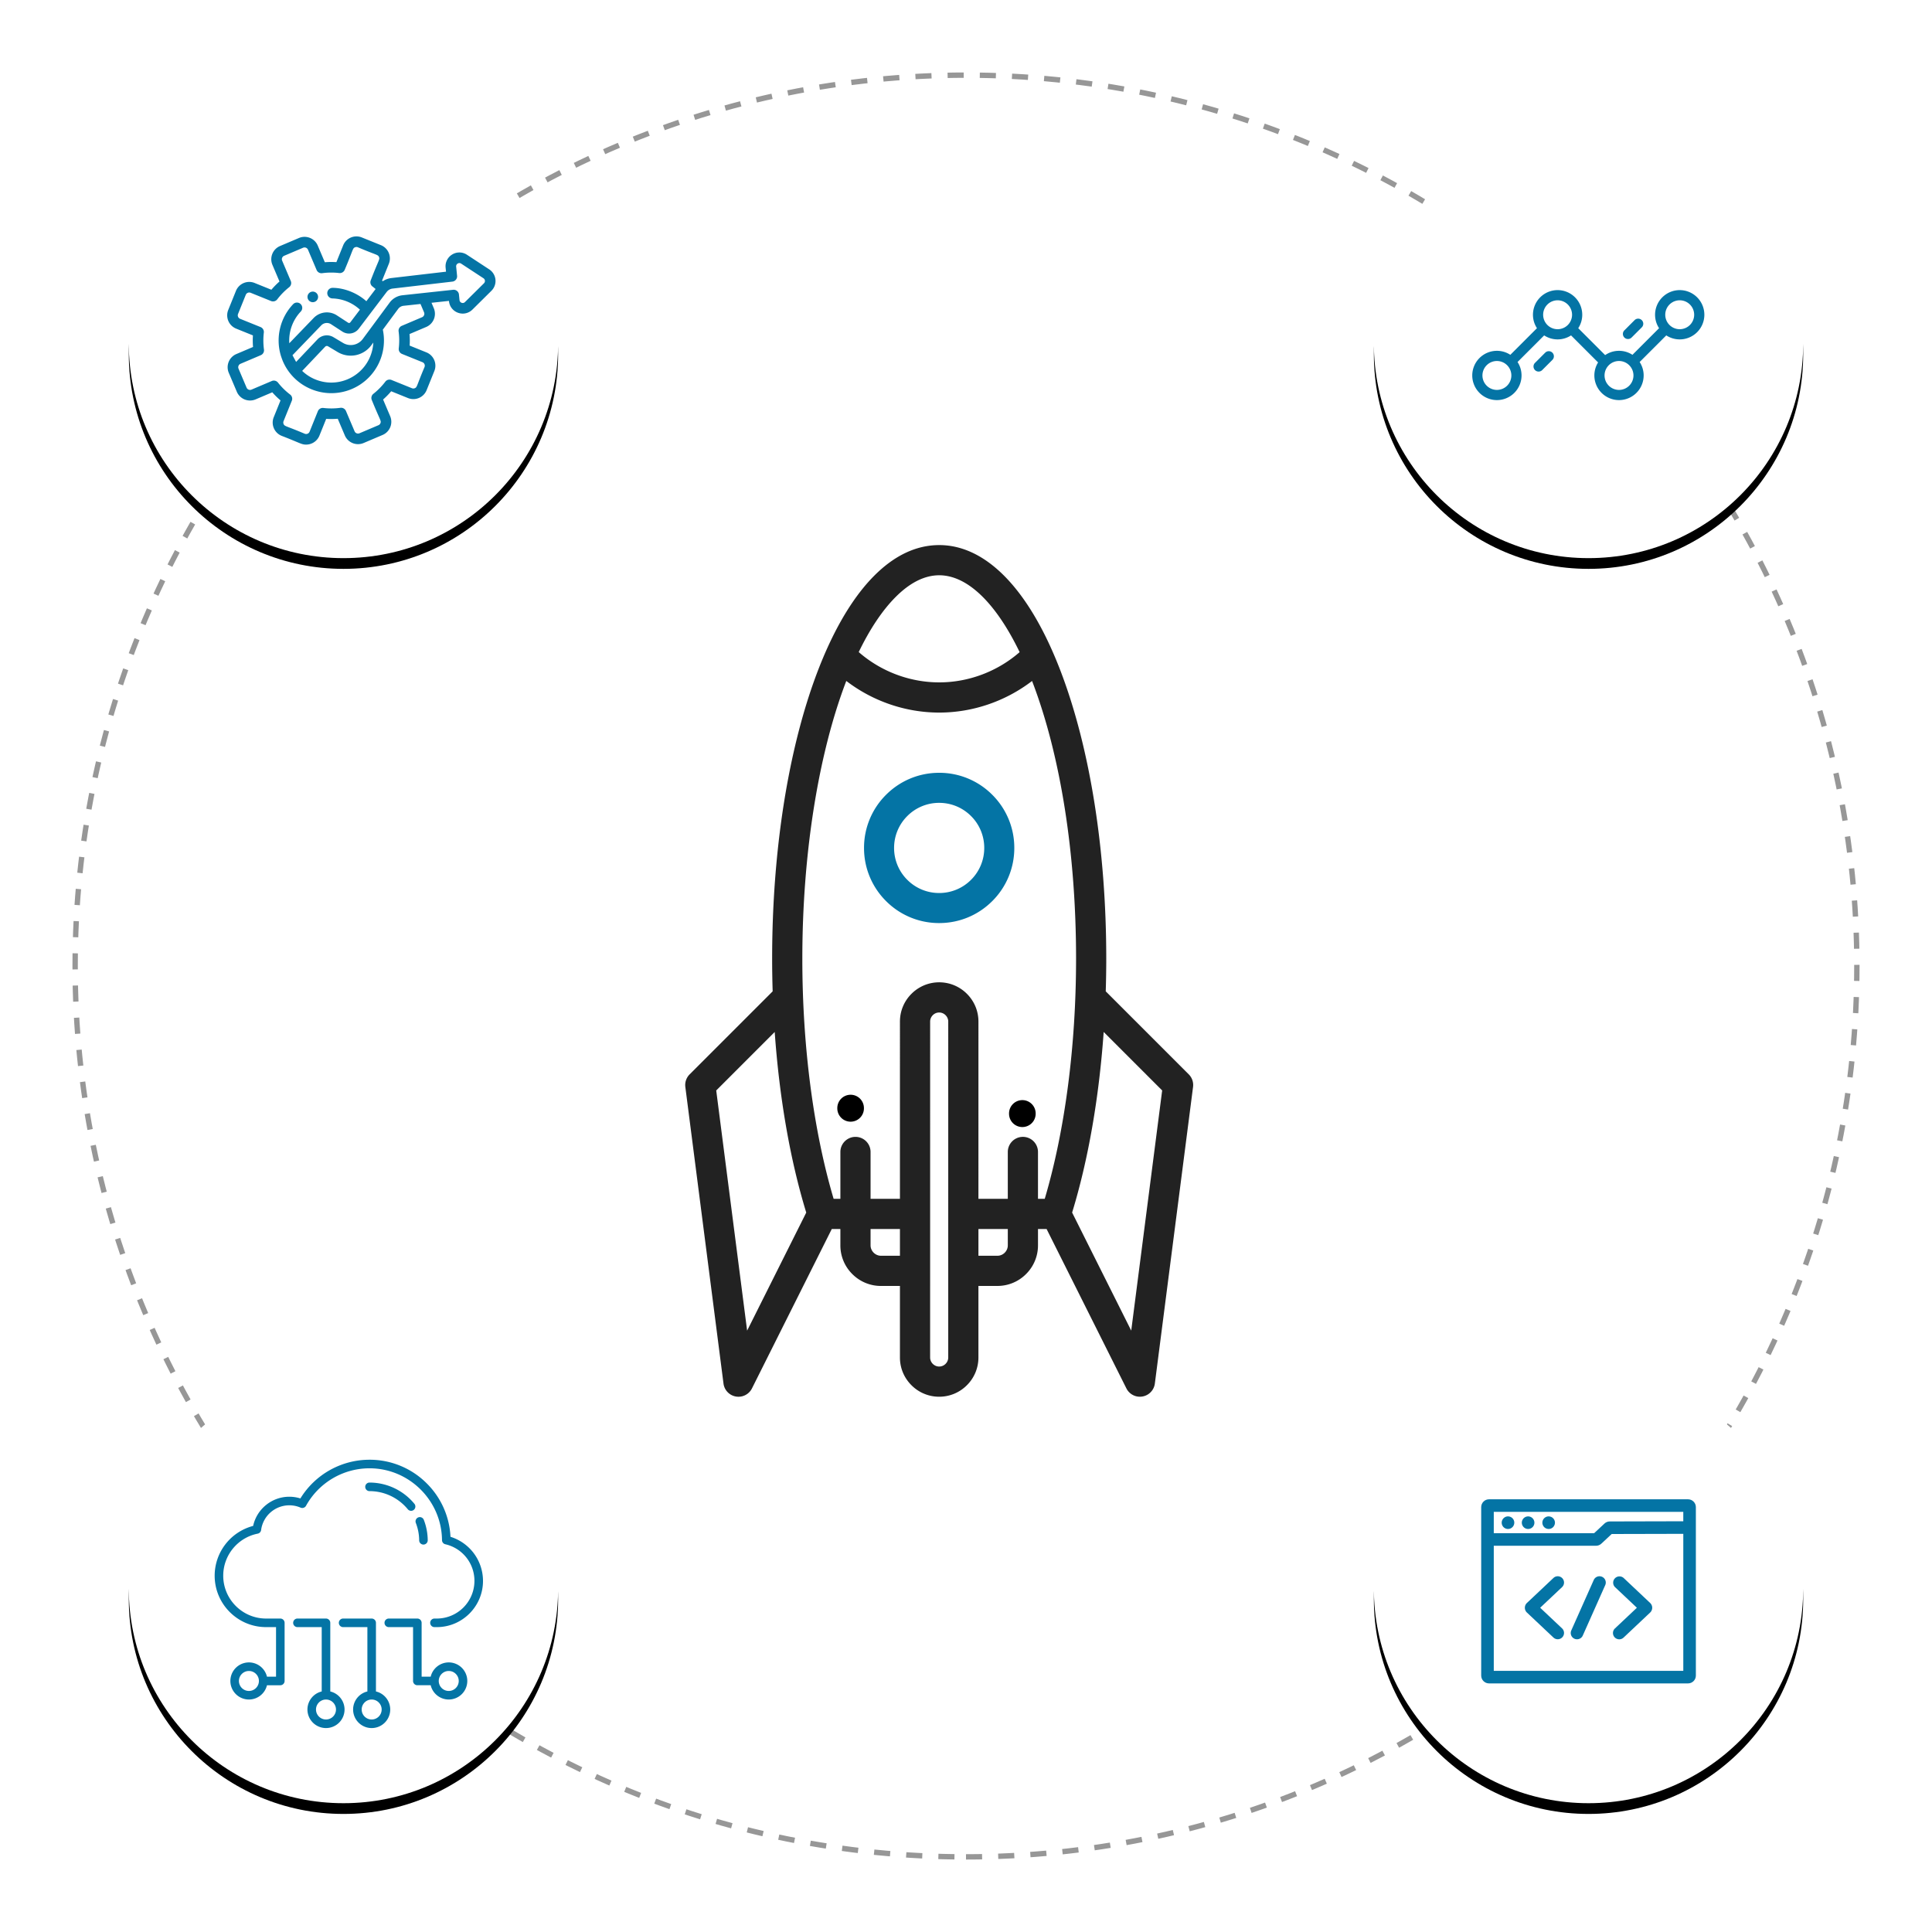 <svg xmlns="http://www.w3.org/2000/svg" xmlns:xlink="http://www.w3.org/1999/xlink" width="360" height="360" viewBox="0 0 360 360">
    <defs>
        <circle id="b" cx="40" cy="40" r="40"/>
        <filter id="a" width="117.5%" height="117.5%" x="-8.8%" y="-6.2%" filterUnits="objectBoundingBox">
            <feOffset dy="2" in="SourceAlpha" result="shadowOffsetOuter1"/>
            <feGaussianBlur in="shadowOffsetOuter1" result="shadowBlurOuter1" stdDeviation="2"/>
            <feColorMatrix in="shadowBlurOuter1" values="0 0 0 0 0.838 0 0 0 0 0.838 0 0 0 0 0.838 0 0 0 1 0"/>
        </filter>
        <circle id="d" cx="40" cy="40" r="40"/>
        <filter id="c" width="117.5%" height="117.5%" x="-8.8%" y="-6.2%" filterUnits="objectBoundingBox">
            <feOffset dy="2" in="SourceAlpha" result="shadowOffsetOuter1"/>
            <feGaussianBlur in="shadowOffsetOuter1" result="shadowBlurOuter1" stdDeviation="2"/>
            <feColorMatrix in="shadowBlurOuter1" values="0 0 0 0 0.838 0 0 0 0 0.838 0 0 0 0 0.838 0 0 0 1 0"/>
        </filter>
        <circle id="f" cx="40" cy="40" r="40"/>
        <filter id="e" width="117.5%" height="117.5%" x="-8.8%" y="-6.2%" filterUnits="objectBoundingBox">
            <feOffset dy="2" in="SourceAlpha" result="shadowOffsetOuter1"/>
            <feGaussianBlur in="shadowOffsetOuter1" result="shadowBlurOuter1" stdDeviation="2"/>
            <feColorMatrix in="shadowBlurOuter1" values="0 0 0 0 0.838 0 0 0 0 0.838 0 0 0 0 0.838 0 0 0 1 0"/>
        </filter>
        <circle id="h" cx="40" cy="40" r="40"/>
        <filter id="g" width="117.5%" height="117.5%" x="-8.8%" y="-6.2%" filterUnits="objectBoundingBox">
            <feOffset dy="2" in="SourceAlpha" result="shadowOffsetOuter1"/>
            <feGaussianBlur in="shadowOffsetOuter1" result="shadowBlurOuter1" stdDeviation="2"/>
            <feColorMatrix in="shadowBlurOuter1" values="0 0 0 0 0.838 0 0 0 0 0.838 0 0 0 0 0.838 0 0 0 1 0"/>
        </filter>
    </defs>
    <g fill="none" fill-rule="evenodd">
        <path fill-rule="nonzero" stroke="#979797" stroke-dasharray="3" d="M180 346c91.68 0 166-74.32 166-166S271.68 14 180 14 14 88.32 14 180s74.32 166 166 166z"/>
        <g fill-rule="nonzero" transform="translate(24 256)">
            <use fill="#000" filter="url(#a)" xlink:href="#b"/>
            <use fill="#FFF" xlink:href="#b"/>
        </g>
        <g fill="#0474A5">
            <path fill-rule="nonzero" d="M61.543 315.179v-12.788a.798.798 0 0 0-.798-.798h-5.32a.798.798 0 1 0 0 1.596h4.522v11.99a3.463 3.463 0 0 0-2.66 3.364A3.461 3.461 0 0 0 60.745 322a3.461 3.461 0 0 0 3.457-3.457 3.463 3.463 0 0 0-2.66-3.364zm-.798 5.225a1.864 1.864 0 0 1-1.862-1.861c0-1.027.835-1.862 1.862-1.862 1.026 0 1.861.835 1.861 1.862a1.864 1.864 0 0 1-1.861 1.861zM70.053 315.179v-12.788a.798.798 0 0 0-.798-.798h-5.319a.798.798 0 1 0 0 1.596h4.521v11.99a3.463 3.463 0 0 0-2.66 3.364A3.461 3.461 0 0 0 69.256 322a3.461 3.461 0 0 0 3.458-3.457 3.463 3.463 0 0 0-2.66-3.364zm-.798 5.225a1.864 1.864 0 0 1-1.861-1.861c0-1.027.835-1.862 1.861-1.862 1.027 0 1.862.835 1.862 1.862a1.864 1.864 0 0 1-1.862 1.861zM83.617 309.766a3.463 3.463 0 0 0-3.363 2.66h-1.69V302.39a.798.798 0 0 0-.798-.798h-5.32a.798.798 0 1 0 0 1.596h4.522v10.034c0 .441.357.798.798.798h2.488a3.463 3.463 0 0 0 3.363 2.66 3.461 3.461 0 0 0 3.457-3.458 3.461 3.461 0 0 0-3.457-3.457zm0 5.32a1.864 1.864 0 0 1-1.862-1.863c0-1.026.836-1.861 1.862-1.861 1.027 0 1.862.835 1.862 1.861a1.864 1.864 0 0 1-1.862 1.862z"/>
            <path fill-rule="nonzero" d="M88.1 289.187a8.66 8.66 0 0 0-4.16-2.829 15.003 15.003 0 0 0-4.452-9.98A15.01 15.01 0 0 0 68.854 272a15.119 15.119 0 0 0-12.88 7.211 6.852 6.852 0 0 0-2.067-.316c-3.26 0-6.062 2.3-6.738 5.437A9.604 9.604 0 0 0 40 293.606c0 5.284 4.299 9.583 9.582 9.583h1.854v9.237h-1.69a3.463 3.463 0 0 0-3.363-2.66 3.461 3.461 0 0 0-3.457 3.457 3.461 3.461 0 0 0 3.457 3.458 3.463 3.463 0 0 0 3.363-2.66h2.488c.44 0 .798-.357.798-.798v-10.832a.798.798 0 0 0-.798-.798h-2.652c-4.403 0-7.986-3.583-7.986-7.987 0-3.8 2.701-7.094 6.423-7.832a.798.798 0 0 0 .636-.68 5.308 5.308 0 0 1 5.252-4.603c.73 0 1.436.146 2.102.434a.798.798 0 0 0 1.015-.346 13.524 13.524 0 0 1 11.83-6.983c7.381 0 13.44 6.004 13.507 13.384a.798.798 0 0 0 .618.77 6.977 6.977 0 0 1 5.425 6.83 7.02 7.02 0 0 1-7.012 7.013h-.435a.798.798 0 1 0 0 1.596h.434c4.747 0 8.609-3.862 8.609-8.609a8.625 8.625 0 0 0-1.9-5.393zm-41.717 25.898a1.864 1.864 0 0 1-1.862-1.862c0-1.026.835-1.861 1.862-1.861 1.026 0 1.862.835 1.862 1.861a1.864 1.864 0 0 1-1.862 1.862z"/>
            <path d="M78.903 287.809h.008a.798.798 0 0 0 .79-.805c-.012-1.314-.26-2.6-.737-3.823a.798.798 0 0 0-1.486.581 9.144 9.144 0 0 1 .628 3.256c.004.439.36.791.797.791zM75.987 281.23a.796.796 0 0 0 1.123.106.798.798 0 0 0 .107-1.123 10.823 10.823 0 0 0-8.363-3.958.798.798 0 1 0 0 1.596c2.76 0 5.36 1.231 7.133 3.378z"/>
        </g>
        <g fill-rule="nonzero" transform="translate(256 24)">
            <use fill="#000" filter="url(#c)" xlink:href="#d"/>
            <use fill="#FFF" xlink:href="#d"/>
        </g>
        <g fill="#0474A5">
            <path fill-rule="nonzero" d="M312.99 54.058a4.597 4.597 0 0 0-4.592 4.592c0 .923.275 1.783.746 2.504l-4.961 4.961a4.564 4.564 0 0 0-2.505-.746c-.957 0-1.846.295-2.582.798l-5.013-5.013c.471-.721.746-1.581.746-2.504a4.597 4.597 0 0 0-4.592-4.593 4.597 4.597 0 0 0-4.592 4.593c0 .923.275 1.783.746 2.503l-4.962 4.962a4.563 4.563 0 0 0-2.504-.746 4.597 4.597 0 0 0-4.592 4.592 4.597 4.597 0 0 0 4.592 4.592 4.597 4.597 0 0 0 4.592-4.592c0-.923-.274-1.783-.745-2.504l4.96-4.961c.722.47 1.582.746 2.505.746.924 0 1.784-.275 2.504-.746l5.04 5.04a4.564 4.564 0 0 0-.695 2.425 4.597 4.597 0 0 0 4.593 4.592 4.597 4.597 0 0 0 4.592-4.592c0-.923-.275-1.783-.746-2.504l4.961-4.961c.721.47 1.581.746 2.504.746a4.597 4.597 0 0 0 4.592-4.592 4.597 4.597 0 0 0-4.592-4.592zm-34.065 18.597a2.697 2.697 0 0 1-2.694-2.694 2.697 2.697 0 0 1 2.694-2.694 2.697 2.697 0 0 1 2.694 2.694 2.697 2.697 0 0 1-2.694 2.694zm11.312-11.311a2.697 2.697 0 0 1-2.694-2.694 2.697 2.697 0 0 1 2.694-2.695 2.697 2.697 0 0 1 2.694 2.695 2.697 2.697 0 0 1-2.694 2.694zm11.441 11.311a2.697 2.697 0 0 1-2.694-2.694 2.697 2.697 0 0 1 2.694-2.694 2.697 2.697 0 0 1 2.694 2.694 2.697 2.697 0 0 1-2.694 2.694zm11.312-11.311a2.697 2.697 0 0 1-2.694-2.694 2.697 2.697 0 0 1 2.694-2.695 2.697 2.697 0 0 1 2.694 2.695 2.697 2.697 0 0 1-2.694 2.694z"/>
            <path d="M289.266 65.717a.95.95 0 0 0-1.343 0l-1.93 1.931a.95.95 0 0 0 1.342 1.342l1.93-1.93a.949.949 0 0 0 0-1.343zM305.922 59.654a.95.95 0 0 0-1.342 0l-1.93 1.93a.95.95 0 0 0 1.341 1.343l1.931-1.93a.95.95 0 0 0 0-1.343z"/>
        </g>
        <g fill-rule="nonzero" transform="translate(24 24)">
            <use fill="#000" filter="url(#e)" xlink:href="#f"/>
            <use fill="#FFF" xlink:href="#f"/>
        </g>
        <g fill="#0474A5">
            <path fill-rule="nonzero" d="M91.17 50.2l-4.162-2.73a2.554 2.554 0 0 0-2.747-.049 2.554 2.554 0 0 0-1.227 2.459l.075.744-10.186 1.187a3.592 3.592 0 0 0-1.594.593c-.046-.04-.092-.08-.138-.118l1.263-3.128a2.668 2.668 0 0 0-1.475-3.476l-3.56-1.438a2.669 2.669 0 0 0-3.475 1.476l-1.263 3.127a14.55 14.55 0 0 0-2.154.019l-1.318-3.105a2.652 2.652 0 0 0-1.458-1.432 2.652 2.652 0 0 0-2.043.017l-3.533 1.5a2.673 2.673 0 0 0-1.415 3.501l1.318 3.105c-.54.474-1.045.988-1.51 1.536l-3.127-1.263a2.673 2.673 0 0 0-3.475 1.475l-1.438 3.559a2.673 2.673 0 0 0 1.475 3.476l3.127 1.263c-.047.717-.04 1.437.019 2.154l-3.104 1.318a2.668 2.668 0 0 0-1.415 3.5l1.5 3.534a2.673 2.673 0 0 0 3.5 1.414l3.105-1.318c.474.541.988 1.046 1.536 1.51l-1.263 3.127a2.652 2.652 0 0 0 .018 2.044 2.651 2.651 0 0 0 1.457 1.432c3.463 1.339 3.687 1.632 4.556 1.632 1.057 0 2.06-.631 2.48-1.67l1.263-3.127c.717.047 1.437.04 2.153-.018l1.318 3.104a2.673 2.673 0 0 0 3.501 1.415l3.533-1.5a2.668 2.668 0 0 0 1.415-3.501l-1.318-3.104c.54-.475 1.045-.988 1.51-1.537l3.127 1.264a2.669 2.669 0 0 0 3.475-1.476l1.438-3.558a2.673 2.673 0 0 0-1.475-3.476l-3.127-1.264c.047-.717.04-1.437-.019-2.153l3.105-1.318a2.673 2.673 0 0 0 1.414-3.501l-.427-1.007 3.25-.35.004.045c.1.997.748 1.827 1.69 2.166.944.339 1.971.112 2.683-.593l3.538-3.503a2.574 2.574 0 0 0-.4-3.982zm-12.155 7.996a.697.697 0 0 1-.369.912l-3.779 1.605a.987.987 0 0 0-.592 1.041c.142 1.05.151 2.116.027 3.168a.987.987 0 0 0 .61 1.03l3.807 1.539c.356.144.529.55.385.906-1.502 3.54-1.347 3.741-1.811 3.939a.691.691 0 0 1-.533.004l-3.807-1.538a.987.987 0 0 0-1.155.317 12.615 12.615 0 0 1-2.22 2.26.987.987 0 0 0-.298 1.16c1.556 3.837 1.798 3.844 1.61 4.313a.693.693 0 0 1-.374.38l-3.533 1.5a.697.697 0 0 1-.913-.37l-1.604-3.779a.986.986 0 0 0-1.042-.592c-1.05.142-2.115.152-3.167.027a.986.986 0 0 0-1.031.61l-1.538 3.808a.697.697 0 0 1-.906.385c-3.54-1.502-3.742-1.347-3.939-1.812a.692.692 0 0 1-.005-.533l1.539-3.807a.987.987 0 0 0-.318-1.155 12.59 12.59 0 0 1-2.26-2.22.987.987 0 0 0-1.16-.297l-3.78 1.604a.697.697 0 0 1-.912-.369l-1.5-3.533a.695.695 0 0 1 .369-.912l3.78-1.605c.409-.173.651-.6.592-1.04a12.577 12.577 0 0 1-.028-3.169.987.987 0 0 0-.61-1.03l-3.807-1.539a.697.697 0 0 1-.385-.906l1.438-3.559a.696.696 0 0 1 .906-.384l3.807 1.538a.988.988 0 0 0 1.155-.317 12.574 12.574 0 0 1 2.22-2.26.987.987 0 0 0 .298-1.16l-1.605-3.78a.697.697 0 0 1 .369-.913l3.533-1.5a.695.695 0 0 1 .912.37l1.605 3.779a.988.988 0 0 0 1.041.592 12.595 12.595 0 0 1 3.168-.027.987.987 0 0 0 1.031-.61c1.615-3.817 1.446-3.99 1.912-4.188a.691.691 0 0 1 .532-.004c3.528 1.496 3.742 1.346 3.939 1.811.198.465-.044.473-1.534 4.34a.987.987 0 0 0 .318 1.155c.2.152.395.31.586.474l-1.723 2.27c-1.837-1.636-4.261-2.489-6.28-2.489a.987.987 0 0 0-.03 1.974 7.878 7.878 0 0 1 5.111 2.093l-1.794 2.364a.295.295 0 0 1-.395.068l-2.112-1.375a3.42 3.42 0 0 0-4.321.492l-4.537 4.708a7.857 7.857 0 0 1 2.14-5.915.987.987 0 1 0-1.431-1.36 9.825 9.825 0 0 0-2.286 9.58c.008.033.24.718.367 1.017 1.585 3.734 5.225 5.979 9.046 5.979a9.806 9.806 0 0 0 8.813-5.526 9.814 9.814 0 0 0 .778-6.308l2.885-3.903c.231-.296.58-.5.975-.543l3.16-.341.66 1.556zm-9.453 5.631a7.862 7.862 0 0 1-.78 3.046c-1.773 3.654-6.11 5.409-9.987 3.842a7.828 7.828 0 0 1-2.487-1.602l4.278-4.51a.434.434 0 0 1 .541-.075l1.773 1.06a4.759 4.759 0 0 0 6.292-1.26l.37-.5zm20.62-11.047l-3.539 3.503a.584.584 0 0 1-.625.138.584.584 0 0 1-.394-.505l-.104-1.035a.988.988 0 0 0-1.088-.883l-9.449 1.02a3.416 3.416 0 0 0-2.374 1.363l-5.004 6.773a2.792 2.792 0 0 1-3.692.74l-1.772-1.06a2.397 2.397 0 0 0-2.988.41l-3.977 4.194-.676-1.248 5.366-5.569a1.442 1.442 0 0 1 1.823-.207l2.112 1.375a2.277 2.277 0 0 0 3.044-.529l5.21-6.863.01-.012.004-.005.004-.006a.395.395 0 0 0 .012-.014l.001-.001a1.616 1.616 0 0 1 1.066-.587l11.15-1.299a.987.987 0 0 0 .868-1.079L85 49.683a.584.584 0 0 1 .286-.573.584.584 0 0 1 .64.011l4.163 2.73a.6.6 0 0 1 .093.929z"/>
            <path d="M58.283 56.31h.002a.986.986 0 1 0-.002-1.974.987.987 0 1 0 0 1.974z"/>
        </g>
        <g>
            <g fill-rule="nonzero" transform="translate(256 256)">
                <use fill="#000" filter="url(#g)" xlink:href="#h"/>
                <use fill="#FFF" xlink:href="#h"/>
            </g>
            <g fill="#0474A5">
                <path fill-rule="nonzero" d="M314.54 279.372h-37.08c-.805 0-1.46.656-1.46 1.461v31.385c0 .805.655 1.46 1.46 1.46h37.08c.805 0 1.46-.655 1.46-1.46v-31.385c0-.805-.655-1.46-1.46-1.46zm-.884 2.344v1.75l-13.7.034c-.367 0-.716.138-.984.388l-1.928 1.8h-18.7v-3.972h35.312zm-35.312 29.619V288.03h19.055c.367 0 .717-.138.986-.389l1.928-1.8 13.344-.032v25.525h-35.313z"/>
                <path d="M283.593 283.959a.98.98 0 0 0 .066.22 1.192 1.192 0 0 0 .34.457 1.13 1.13 0 0 0 .294.176 1.011 1.011 0 0 0 .22.067 1.03 1.03 0 0 0 .228.023 1.133 1.133 0 0 0 .448-.09 1.007 1.007 0 0 0 .203-.108 1.071 1.071 0 0 0 .178-.145 1.14 1.14 0 0 0 .253-.38 1.2 1.2 0 0 0 .085-.334 1.123 1.123 0 0 0-.018-.344 1.47 1.47 0 0 0-.067-.219.95.95 0 0 0-.107-.202 1.408 1.408 0 0 0-.146-.178.937.937 0 0 0-.086-.077 1.02 1.02 0 0 0-.19-.128 1.247 1.247 0 0 0-.324-.116 1.208 1.208 0 0 0-.344-.017 1.197 1.197 0 0 0-.535.192 1.074 1.074 0 0 0-.178.146 1.026 1.026 0 0 0-.146.178 1.128 1.128 0 0 0-.146.31 1.107 1.107 0 0 0-.045.455c.004.038.01.076.017.114zM280.248 284.636a1.117 1.117 0 0 0 .192.128 1.102 1.102 0 0 0 .211.087 1.286 1.286 0 0 0 .226.045 1.198 1.198 0 0 0 .455-.045 1.084 1.084 0 0 0 .212-.087 1.3 1.3 0 0 0 .276-.205 1.147 1.147 0 0 0 .254-.38 1.166 1.166 0 0 0-.967-1.615 1.163 1.163 0 0 0-.766.192 1.224 1.224 0 0 0-.432.526 1.286 1.286 0 0 0-.083.333 1.18 1.18 0 0 0 .422 1.021zM287.42 283.959a1.414 1.414 0 0 0 .115.323 1.289 1.289 0 0 0 .129.19 1.206 1.206 0 0 0 .162.164 1.19 1.19 0 0 0 1.084.215 1.03 1.03 0 0 0 .211-.088 1.139 1.139 0 0 0 .277-.204 1.206 1.206 0 0 0 .32-.6 1.04 1.04 0 0 0 .023-.229 1.117 1.117 0 0 0-.09-.448 1.037 1.037 0 0 0-.107-.202 1.22 1.22 0 0 0-.231-.255 1.128 1.128 0 0 0-.403-.215 1.236 1.236 0 0 0-.225-.046 1.163 1.163 0 0 0-.859.26.972.972 0 0 0-.162.163 1.146 1.146 0 0 0-.243.514 1.108 1.108 0 0 0 0 .458zM291.115 294.08a1.172 1.172 0 0 0-1.656-.048l-4.94 4.657c-.244.231-.384.556-.384.892 0 .336.14.661.385.892l4.939 4.657a1.168 1.168 0 0 0 1.656-.05 1.172 1.172 0 0 0-.049-1.656l-4.076-3.843 4.076-3.844a1.172 1.172 0 0 0 .05-1.656zM298.519 293.814a1.172 1.172 0 0 0-1.547.594l-4.183 9.392a1.172 1.172 0 1 0 2.141.954l4.183-9.393a1.172 1.172 0 0 0-.594-1.547zM302.541 294.032a1.172 1.172 0 0 0-1.607 1.705l4.076 3.844-4.076 3.843a1.172 1.172 0 1 0 1.607 1.706l4.94-4.657c.244-.23.384-.556.384-.892 0-.336-.14-.66-.385-.892l-4.939-4.657z"/>
            </g>
        </g>
        <g>
            <path fill="#0474A5" fill-rule="nonzero" d="M175 144c-3.74 0-7.255 1.456-9.9 4.1a13.908 13.908 0 0 0-4.1 9.9 13.91 13.91 0 0 0 4.1 9.9 13.908 13.908 0 0 0 9.9 4.1c3.74 0 7.255-1.456 9.9-4.1a13.908 13.908 0 0 0 4.1-9.9 13.91 13.91 0 0 0-4.1-9.9 13.907 13.907 0 0 0-9.9-4.1zm8.4 14a8.344 8.344 0 0 1-2.46 5.94 8.345 8.345 0 0 1-5.94 2.46 8.345 8.345 0 0 1-5.94-2.46 8.344 8.344 0 0 1-2.46-5.94c0-2.244.874-4.353 2.46-5.94a8.345 8.345 0 0 1 5.94-2.46c2.244 0 4.353.874 5.94 2.46a8.345 8.345 0 0 1 2.46 5.94z"/>
            <path fill="#222" fill-rule="nonzero" d="M175.01 101.569c-4.248 0-8.311 1.909-12.076 5.673-11.575 11.575-19.055 39.603-19.057 71.403 0 2.034.033 4.062.096 6.079l-15.47 15.47a2.813 2.813 0 0 0-.8 2.348l7.11 55.266a2.812 2.812 0 0 0 5.305.9l14.873-29.702h1.601v3.05a7.51 7.51 0 0 0 2.219 5.343 7.51 7.51 0 0 0 5.343 2.219h3.536v13.33c-.001 1.947.76 3.782 2.145 5.166a7.261 7.261 0 0 0 5.167 2.146 7.263 7.263 0 0 0 5.167-2.146 7.264 7.264 0 0 0 2.146-5.168v-13.33h3.537a7.511 7.511 0 0 0 5.343-2.219 7.512 7.512 0 0 0 2.22-5.343v-3.05h1.6l14.87 29.7a2.812 2.812 0 0 0 5.305-.9l7.118-55.267a2.813 2.813 0 0 0-.801-2.348l-15.468-15.468c.062-2.017.096-4.045.096-6.079 0-20.17-3.01-39.175-8.476-53.513a79.702 79.702 0 0 0-1.685-4.084c-5.62-12.602-12.976-19.477-20.965-19.476zm-24.778 124.378l-11.016 21.999-5.758-44.752 10.898-10.898c.862 12.245 2.873 23.843 5.876 33.65zm11.985 6.109v-3.05h5.473v4.986h-3.536c-1.05 0-1.937-.886-1.937-1.936zm14.473 20.89c0 .446-.177.869-.498 1.19a1.675 1.675 0 0 1-1.19.498c-.446 0-.868-.177-1.19-.498a1.673 1.673 0 0 1-.497-1.19l.002-62.595c0-.445.177-.868.499-1.189a1.674 1.674 0 0 1 1.189-.498c.914 0 1.685.77 1.687 1.684v.003l-.002 62.596zm11.099-20.891c0 .512-.203.997-.572 1.365a1.921 1.921 0 0 1-1.365.572h-3.536v-4.987h5.473v3.05zm28.763-28.865l-5.764 44.752-11.013-21.997c3.003-9.808 5.016-21.407 5.879-33.653l10.898 10.898zm-24.15-76.056c5.229 13.713 8.108 32.006 8.107 51.508-.001 16.229-2.067 32.015-5.835 44.737h-1.26v-8.729a2.812 2.812 0 1 0-5.625 0v8.73h-5.473l.002-33.029-.003-.106c-.001-.088-.002-.175-.007-.263l-.008-.122c-.006-.083-.011-.165-.02-.247-.003-.034-.008-.067-.012-.101a6.853 6.853 0 0 0-.034-.266l-.012-.07a7.551 7.551 0 0 0-.052-.292l-.009-.038a7.116 7.116 0 0 0-.725-1.974l-.02-.035a6.554 6.554 0 0 0-.152-.264c-.022-.037-.046-.072-.069-.109-.038-.06-.076-.12-.116-.18a7.824 7.824 0 0 0-.162-.23l-.036-.05a7.373 7.373 0 0 0-1.528-1.528l-.061-.044a7.665 7.665 0 0 0-.218-.154c-.065-.043-.13-.084-.196-.126l-.094-.059a6.53 6.53 0 0 0-.28-.161l-.018-.01a7.215 7.215 0 0 0-2.329-.792l-.045-.007a6.7 6.7 0 0 0-.296-.038l-.07-.009a6.91 6.91 0 0 0-.295-.022c-.025-.002-.049-.005-.074-.006a7.33 7.33 0 0 0-2.155.21 7.28 7.28 0 0 0-3.384 1.927 7.263 7.263 0 0 0-2.146 5.167l-.001 33.028h-5.473v-8.728a2.812 2.812 0 1 0-5.625 0v8.729h-1.26c-3.768-12.72-5.832-28.507-5.83-44.736 0-19.845 3.08-38.446 8.191-51.762 4.933 3.781 11.052 5.895 17.313 5.895 6.257 0 12.37-2.11 17.3-5.887.032.081.064.16.095.243zm-2.408-5.618c-4.12 3.595-9.487 5.636-14.986 5.636-5.506 0-10.871-2.042-14.998-5.647 2.067-4.273 4.385-7.768 6.902-10.285 2.671-2.672 5.395-4.026 8.097-4.026 5.235 0 10.552 5.144 14.985 14.322z"/>
            <path fill="#000" d="M190.5 204.991a2.48 2.48 0 0 0-2.48 2.48v.058a2.48 2.48 0 0 0 4.96 0v-.058a2.48 2.48 0 0 0-2.48-2.48zM158.5 203.991a2.48 2.48 0 0 0-2.48 2.48v.058a2.48 2.48 0 0 0 4.96 0v-.058a2.48 2.48 0 0 0-2.48-2.48z"/>
        </g>
    </g>
</svg>
